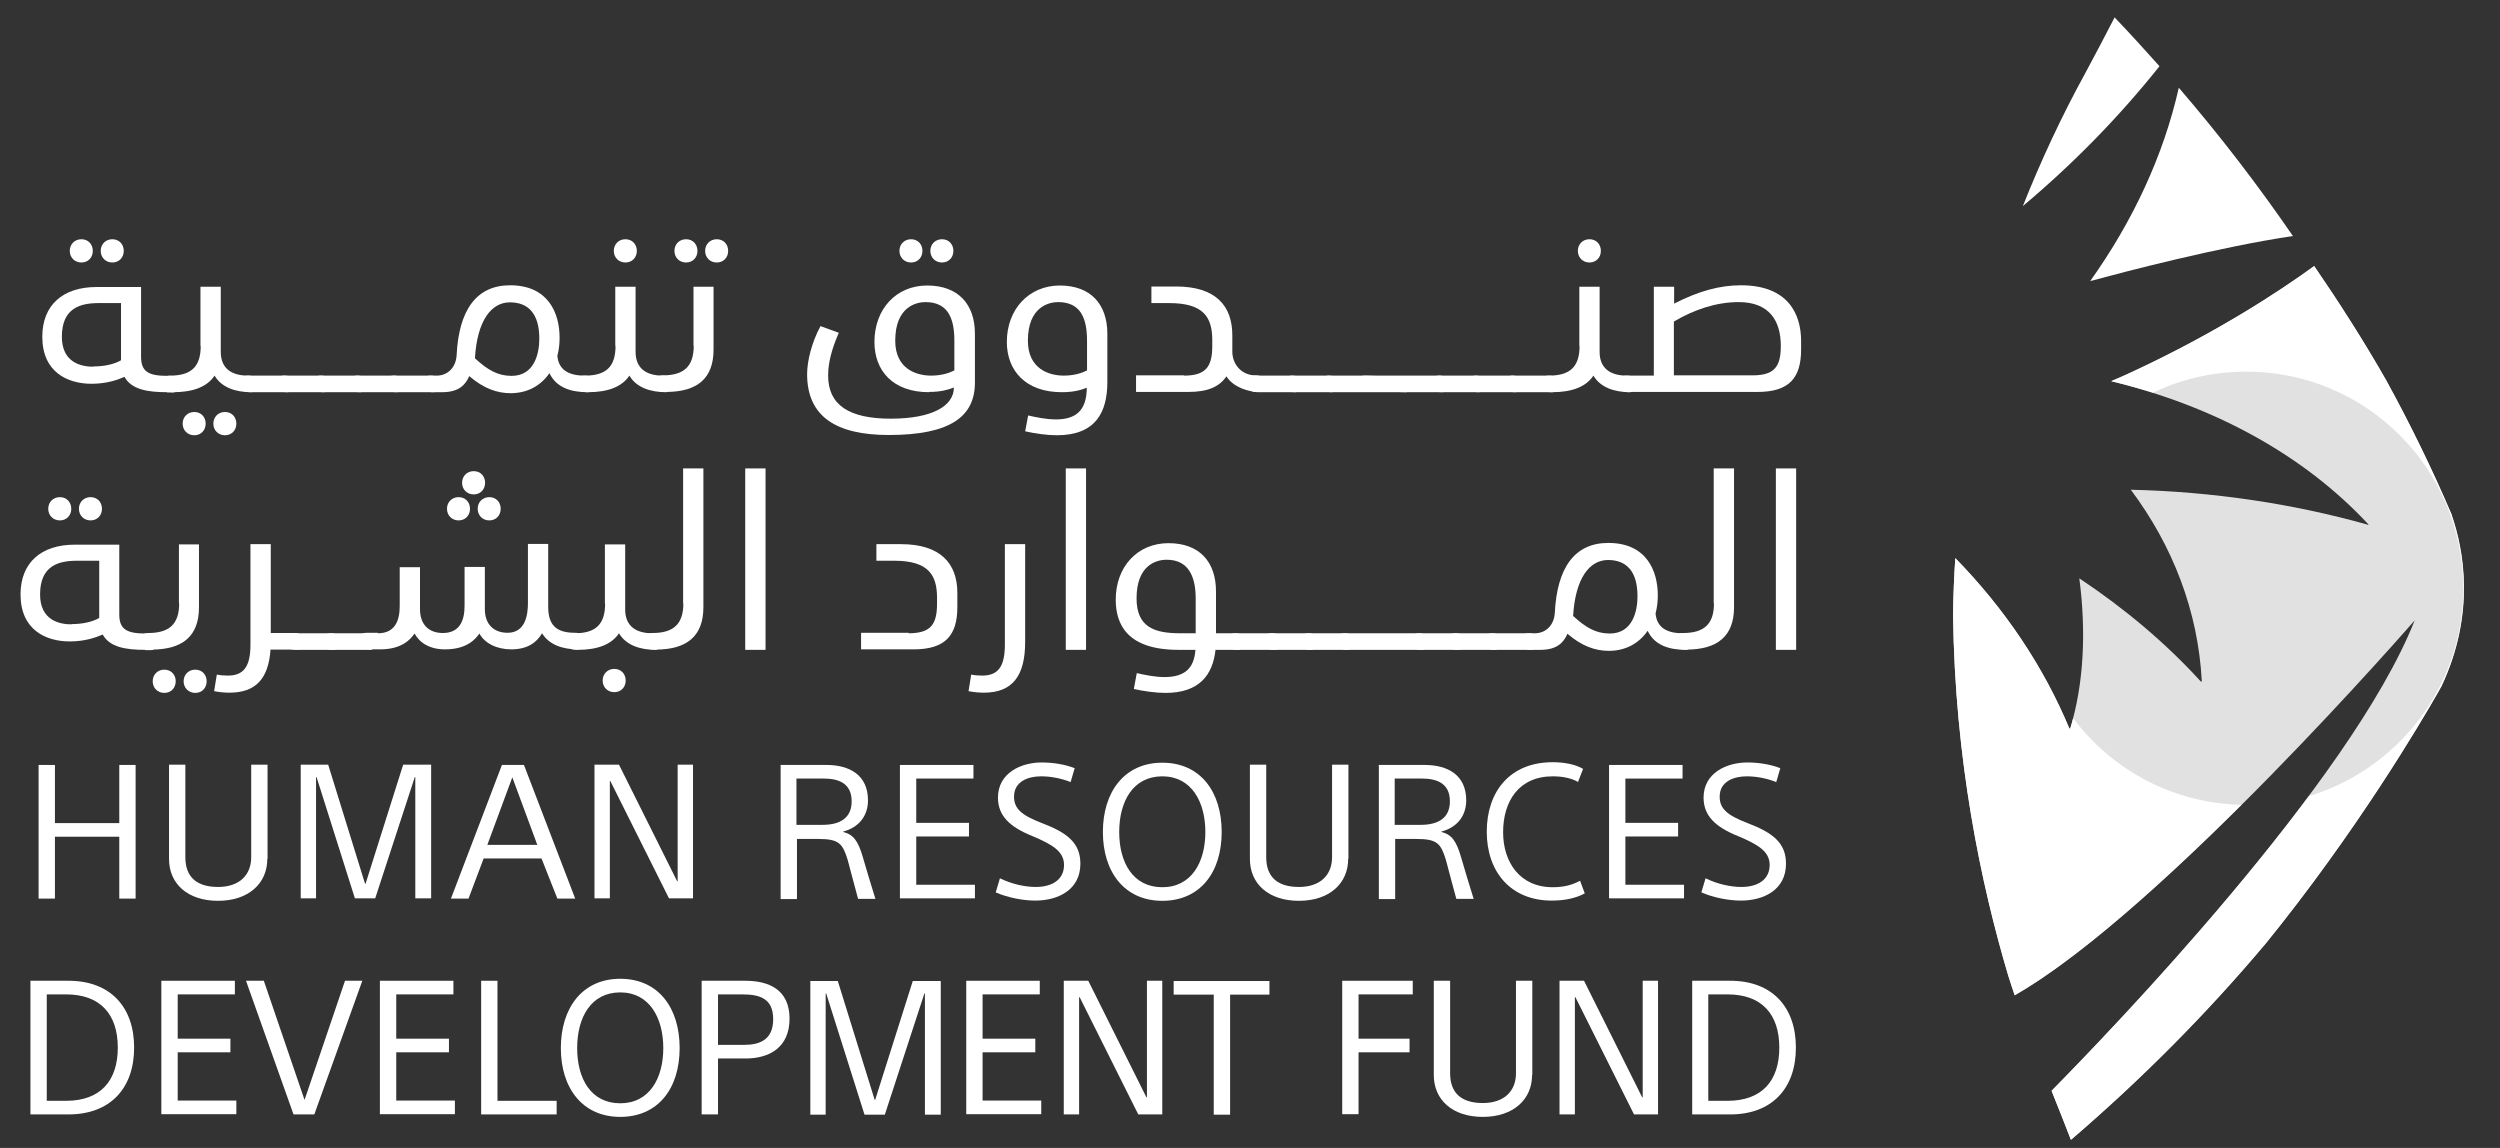 <svg width="98" height="45" viewBox="0 0 98 45" fill="none" xmlns="http://www.w3.org/2000/svg">
<rect x="0" y="0" width="98" height="45" fill="#333333" stroke="none"/>
<g clip-path="url(#clip0_89_6671)">
<g opacity="0.85">
<path d="M88.766 37.049C92.424 32.547 94.937 28.249 95.538 27.201C95.597 27.095 95.655 26.988 95.713 26.891C97.052 24.038 96.576 21.545 96.12 20.216C95.354 18.421 94.49 16.645 93.53 14.899C92.657 13.366 91.686 11.852 90.716 10.436C89.329 11.445 86.884 13.046 83.614 14.569C83.304 14.714 83.022 14.841 82.76 14.947C86.767 15.908 90.309 17.829 92.841 20.555V20.575C89.882 19.74 86.748 19.274 83.527 19.197C85.176 21.399 86.166 23.961 86.311 26.706L86.282 26.726C84.914 25.222 83.304 23.864 81.509 22.67C81.78 24.737 81.693 26.784 81.15 28.569H81.121C80.112 26.144 78.598 23.883 76.648 21.884C76.599 22.622 76.57 23.359 76.561 24.096C76.629 29.782 77.657 34.672 78.724 38.252C78.802 38.505 78.889 38.757 78.976 39.019C84.759 35.71 94.655 24.32 94.655 24.32C92.152 30.655 82.615 40.532 80.422 42.754C80.674 43.385 80.927 44.015 81.169 44.646C81.169 44.665 81.179 44.675 81.179 44.675C83.983 42.269 86.505 39.717 88.756 37.049H88.766Z" fill="white"/>
</g>
<path d="M81.266 28.162C81.227 28.297 81.198 28.433 81.15 28.559H81.12C80.111 26.134 78.598 23.873 76.648 21.875C76.599 22.612 76.57 23.349 76.56 24.087C76.628 29.772 77.657 34.662 78.724 38.242C78.802 38.495 78.889 38.747 78.976 39.009C81.538 37.544 84.904 34.487 87.864 31.548C85.166 31.489 82.779 30.17 81.266 28.152V28.162Z" fill="white"/>
<path d="M96.12 20.206C95.354 18.411 94.49 16.635 93.53 14.889C92.656 13.356 91.686 11.842 90.716 10.426C89.329 11.435 86.884 13.036 83.614 14.559C83.303 14.704 83.022 14.831 82.76 14.937C83.313 15.073 83.866 15.228 84.4 15.393C85.506 14.86 86.748 14.569 88.058 14.569C92.754 14.569 96.557 18.372 96.557 23.068C96.557 26.91 94.005 30.151 90.512 31.208C86.757 36.253 81.906 41.26 80.422 42.764C80.674 43.394 80.926 44.025 81.169 44.656C81.169 44.675 81.179 44.685 81.179 44.685C83.983 42.279 86.505 39.727 88.756 37.059C92.414 32.557 94.927 28.259 95.528 27.211C95.587 27.104 95.645 26.997 95.703 26.9C97.042 24.048 96.567 21.554 96.111 20.225L96.12 20.206Z" fill="white"/>
<path d="M81.936 11.018C83.265 10.659 86.952 9.688 89.882 9.252C88.523 7.273 87.039 5.332 85.409 3.44C84.817 6.07 83.624 8.65 81.936 11.018Z" fill="white"/>
<path d="M82.896 0.675C82.518 1.412 82.129 2.15 81.732 2.887C80.8 4.585 79.995 6.322 79.296 8.078C81.295 6.399 83.09 4.556 84.652 2.596C84.08 1.956 83.498 1.315 82.896 0.685V0.675Z" fill="white"/>
<path d="M6.548 15.374C5.772 15.374 5.151 15.267 4.88 14.772C4.618 14.889 4.181 15.044 3.589 15.044C2.648 15.044 1.658 14.588 1.658 13.201C1.658 11.959 2.464 11.251 3.783 11.251H5.53V13.986C5.53 14.578 5.83 14.734 6.578 14.734H6.655C6.839 14.734 6.937 14.772 6.937 15.073C6.937 15.335 6.888 15.384 6.781 15.384H6.548V15.374ZM3.657 14.365C4.113 14.365 4.501 14.268 4.744 14.122V11.881H3.871C3.133 11.881 2.425 12.085 2.425 13.201C2.425 14.219 3.191 14.375 3.657 14.375V14.365ZM3.191 9.378C3.453 9.378 3.638 9.572 3.638 9.834C3.638 10.096 3.453 10.29 3.191 10.29C2.929 10.29 2.735 10.096 2.735 9.834C2.735 9.572 2.929 9.378 3.191 9.378ZM4.404 9.378C4.666 9.378 4.851 9.572 4.851 9.834C4.851 10.096 4.666 10.29 4.404 10.29C4.142 10.29 3.948 10.096 3.948 9.834C3.948 9.572 4.142 9.378 4.404 9.378Z" fill="white"/>
<path d="M7.858 13.56V11.241H8.654V13.792C8.654 14.423 9.052 14.724 9.721 14.724C9.905 14.724 10.002 14.763 10.002 15.063C10.002 15.306 9.935 15.374 9.847 15.374C9.236 15.374 8.683 15.19 8.411 14.724C8.12 15.161 7.577 15.374 6.791 15.374C6.471 15.374 6.374 15.296 6.374 15.025C6.374 14.821 6.471 14.724 6.665 14.724C7.49 14.724 7.868 14.384 7.868 13.56H7.858ZM7.616 16.15C7.878 16.15 8.062 16.344 8.062 16.606C8.062 16.868 7.878 17.062 7.616 17.062C7.354 17.062 7.16 16.868 7.16 16.606C7.16 16.344 7.354 16.15 7.616 16.15ZM8.819 16.15C9.081 16.15 9.265 16.344 9.265 16.606C9.265 16.868 9.081 17.062 8.819 17.062C8.557 17.062 8.363 16.868 8.363 16.606C8.363 16.344 8.557 16.15 8.819 16.15Z" fill="white"/>
<path d="M11.147 14.724C11.332 14.724 11.429 14.763 11.429 15.063C11.429 15.306 11.361 15.374 11.274 15.374H9.838C9.517 15.374 9.42 15.296 9.42 15.025C9.42 14.821 9.517 14.724 9.711 14.724H11.147Z" fill="white"/>
<path d="M12.574 14.724C12.758 14.724 12.855 14.763 12.855 15.063C12.855 15.306 12.787 15.374 12.7 15.374H11.264C10.944 15.374 10.847 15.296 10.847 15.025C10.847 14.821 10.944 14.724 11.138 14.724H12.574Z" fill="white"/>
<path d="M14.009 14.724C14.194 14.724 14.291 14.763 14.291 15.063C14.291 15.306 14.223 15.374 14.136 15.374H12.7C12.38 15.374 12.283 15.296 12.283 15.025C12.283 14.821 12.38 14.724 12.573 14.724H14.009Z" fill="white"/>
<path d="M15.436 14.724C15.62 14.724 15.717 14.763 15.717 15.063C15.717 15.306 15.649 15.374 15.562 15.374H14.126C13.806 15.374 13.709 15.296 13.709 15.025C13.709 14.821 13.806 14.724 14 14.724H15.436Z" fill="white"/>
<path d="M16.872 14.724C17.056 14.724 17.153 14.763 17.153 15.063C17.153 15.306 17.085 15.374 16.998 15.374H15.562C15.242 15.374 15.145 15.296 15.145 15.025C15.145 14.821 15.242 14.724 15.436 14.724H16.872Z" fill="white"/>
<path d="M16.998 15.374C16.678 15.374 16.581 15.296 16.581 15.025C16.581 14.821 16.678 14.724 16.872 14.724H17.124C17.522 14.724 17.871 14.433 17.9 13.919C17.987 12.153 18.676 11.183 19.996 11.183C21.49 11.183 21.936 12.269 21.936 13.239C21.936 13.492 21.907 13.725 21.849 13.948C21.897 14.52 22.324 14.724 22.916 14.724C23.11 14.724 23.207 14.763 23.207 15.063C23.207 15.306 23.149 15.374 23.042 15.374C22.421 15.374 21.82 15.219 21.538 14.627C21.199 15.122 20.675 15.413 20.015 15.413C19.501 15.413 18.967 15.238 18.395 14.743C18.249 15.083 17.987 15.374 17.337 15.374H16.978H16.998ZM18.618 14.045C19.113 14.501 19.511 14.734 20.054 14.734C20.947 14.734 21.141 13.861 21.141 13.278C21.141 12.298 20.714 11.852 19.986 11.852C19.258 11.852 18.705 12.57 18.618 14.035V14.045Z" fill="white"/>
<path d="M24.119 13.56V11.241H24.915V13.793C24.915 14.423 25.313 14.724 25.982 14.724C26.167 14.724 26.264 14.763 26.264 15.063C26.264 15.306 26.196 15.374 26.108 15.374C25.497 15.374 24.944 15.19 24.672 14.724C24.381 15.161 23.838 15.374 23.052 15.374C22.732 15.374 22.635 15.296 22.635 15.025C22.635 14.821 22.732 14.724 22.926 14.724C23.751 14.724 24.129 14.384 24.129 13.56H24.119ZM24.517 9.378C24.779 9.378 24.964 9.572 24.964 9.834C24.964 10.096 24.779 10.29 24.517 10.29C24.255 10.29 24.061 10.096 24.061 9.834C24.061 9.572 24.255 9.378 24.517 9.378Z" fill="white"/>
<path d="M27.185 13.56V11.241H27.971V13.705C27.971 14.821 27.35 15.364 26.108 15.364C25.827 15.364 25.681 15.306 25.681 15.044C25.681 14.889 25.72 14.714 25.982 14.714C26.797 14.714 27.195 14.375 27.195 13.55L27.185 13.56ZM26.894 9.378C27.156 9.378 27.34 9.572 27.34 9.834C27.34 10.096 27.156 10.29 26.894 10.29C26.632 10.29 26.438 10.096 26.438 9.834C26.438 9.572 26.632 9.378 26.894 9.378ZM28.097 9.378C28.359 9.378 28.544 9.572 28.544 9.834C28.544 10.096 28.359 10.29 28.097 10.29C27.835 10.29 27.641 10.096 27.641 9.834C27.641 9.572 27.835 9.378 28.097 9.378Z" fill="white"/>
<path d="M36.422 15.374C34.996 15.374 34.278 14.53 34.278 13.404C34.278 12.114 35.132 11.192 36.344 11.192C37.557 11.192 38.217 11.92 38.217 13.084V14.996C38.217 16.334 37.247 17.052 34.84 17.052C32.783 17.052 31.639 16.334 31.639 14.666C31.639 14.161 31.813 13.434 32.163 12.783L32.881 13.045C32.599 13.695 32.463 14.219 32.463 14.724C32.463 15.888 33.298 16.412 34.918 16.412C36.538 16.412 37.392 15.917 37.392 15.19C37.188 15.267 36.917 15.364 36.412 15.364L36.422 15.374ZM36.499 14.724C36.956 14.724 37.256 14.598 37.411 14.52V13.356C37.411 12.473 37.159 11.842 36.276 11.842C35.927 11.842 35.093 12.017 35.093 13.356C35.093 14.452 35.908 14.724 36.499 14.724ZM35.714 9.378C35.976 9.378 36.16 9.572 36.16 9.834C36.16 10.096 35.976 10.29 35.714 10.29C35.452 10.29 35.258 10.096 35.258 9.834C35.258 9.572 35.452 9.378 35.714 9.378ZM36.926 9.378C37.188 9.378 37.373 9.572 37.373 9.834C37.373 10.096 37.188 10.29 36.926 10.29C36.664 10.29 36.47 10.096 36.47 9.834C36.47 9.572 36.664 9.378 36.926 9.378Z" fill="white"/>
<path d="M42.602 15.199C42.399 15.277 42.127 15.374 41.622 15.374C40.206 15.374 39.468 14.53 39.468 13.404C39.468 12.114 40.342 11.192 41.545 11.192C42.748 11.192 43.408 11.92 43.408 13.084V14.976C43.408 16.169 42.942 17.062 41.428 17.062C41.04 17.062 40.565 16.994 40.187 16.907L40.303 16.286C40.604 16.354 41.011 16.441 41.39 16.441C42.156 16.441 42.602 16.111 42.602 15.19V15.199ZM41.7 14.724C42.156 14.724 42.457 14.598 42.612 14.52V13.356C42.612 12.473 42.36 11.842 41.477 11.842C41.128 11.842 40.293 12.017 40.293 13.356C40.293 14.452 41.108 14.724 41.7 14.724Z" fill="white"/>
<path d="M46.415 14.724C47.269 14.724 47.521 14.375 47.521 13.56V13.336C47.521 12.444 47.191 11.881 45.833 11.881H45.135V11.231H46.105C47.657 11.231 48.307 11.988 48.307 13.142V13.783C48.307 14.278 48.666 14.714 49.219 14.714C49.413 14.714 49.501 14.753 49.501 15.054C49.501 15.296 49.433 15.364 49.345 15.364C48.947 15.364 48.356 15.19 48.074 14.753C47.812 15.151 47.356 15.364 46.59 15.364H44.533V14.714H46.406L46.415 14.724Z" fill="white"/>
<path d="M50.645 14.724C50.83 14.724 50.927 14.763 50.927 15.063C50.927 15.306 50.859 15.374 50.772 15.374H49.336C49.016 15.374 48.919 15.296 48.919 15.025C48.919 14.821 49.016 14.724 49.209 14.724H50.645Z" fill="white"/>
<path d="M52.081 14.724C52.266 14.724 52.363 14.763 52.363 15.063C52.363 15.306 52.295 15.374 52.208 15.374H50.772C50.452 15.374 50.355 15.296 50.355 15.025C50.355 14.821 50.452 14.724 50.646 14.724H52.081Z" fill="white"/>
<path d="M53.517 14.724C53.702 14.724 55.273 14.763 55.273 15.063C55.273 15.306 55.206 15.374 55.118 15.374H52.217C51.897 15.374 51.8 15.296 51.8 15.025C51.8 14.821 51.897 14.724 52.091 14.724H53.527H53.517Z" fill="white"/>
<path d="M56.418 14.724C56.603 14.724 56.7 14.763 56.7 15.063C56.7 15.306 56.632 15.374 56.544 15.374H55.108C54.788 15.374 53.217 15.296 53.217 15.025C53.217 14.821 53.314 14.724 53.508 14.724H56.409H56.418Z" fill="white"/>
<path d="M57.845 14.724C58.029 14.724 58.126 14.763 58.126 15.063C58.126 15.306 58.058 15.374 57.971 15.374H56.535C56.215 15.374 56.118 15.296 56.118 15.025C56.118 14.821 56.215 14.724 56.409 14.724H57.845Z" fill="white"/>
<path d="M59.281 14.724C59.465 14.724 59.562 14.763 59.562 15.063C59.562 15.306 59.494 15.374 59.407 15.374H57.971C57.651 15.374 57.553 15.296 57.553 15.025C57.553 14.821 57.651 14.724 57.844 14.724H59.281Z" fill="white"/>
<path d="M60.717 14.724C60.901 14.724 60.998 14.763 60.998 15.063C60.998 15.306 60.93 15.374 60.843 15.374H59.407C59.087 15.374 58.989 15.296 58.989 15.025C58.989 14.821 59.087 14.724 59.281 14.724H60.717Z" fill="white"/>
<path d="M61.91 13.56V11.241H62.705V13.793C62.705 14.423 63.103 14.724 63.773 14.724C63.957 14.724 64.054 14.763 64.054 15.063C64.054 15.306 63.986 15.374 63.899 15.374C63.288 15.374 62.734 15.19 62.463 14.724C62.172 15.161 61.628 15.374 60.843 15.374C60.522 15.374 60.425 15.296 60.425 15.025C60.425 14.821 60.522 14.724 60.716 14.724C61.541 14.724 61.919 14.384 61.919 13.56H61.91ZM62.307 9.378C62.569 9.378 62.754 9.572 62.754 9.834C62.754 10.096 62.569 10.29 62.307 10.29C62.046 10.29 61.852 10.096 61.852 9.834C61.852 9.572 62.046 9.378 62.307 9.378Z" fill="white"/>
<path d="M63.86 15.374C63.637 15.374 63.482 15.316 63.482 15.054C63.482 14.743 63.627 14.724 63.773 14.724H64.83V11.241H65.626V11.901C66.596 11.406 67.421 11.183 68.246 11.183C70.099 11.183 70.603 12.318 70.603 13.366V13.705C70.603 14.831 70.118 15.364 68.896 15.364H63.87L63.86 15.374ZM65.616 12.599V14.714H68.701C69.555 14.714 69.808 14.375 69.808 13.56C69.808 12.58 69.361 11.842 68.158 11.842C67.266 11.842 66.402 12.143 65.626 12.599H65.616Z" fill="white"/>
<path d="M5.695 25.474C4.918 25.474 4.298 25.367 4.026 24.873C3.764 24.989 3.327 25.144 2.735 25.144C1.794 25.144 0.805 24.688 0.805 23.301C0.805 22.059 1.61 21.351 2.929 21.351H4.676V24.087C4.676 24.678 4.977 24.834 5.724 24.834H5.801C5.986 24.834 6.083 24.873 6.083 25.173C6.083 25.435 6.034 25.484 5.928 25.484H5.695V25.474ZM2.803 24.465C3.259 24.465 3.647 24.368 3.89 24.223V21.981H3.017C2.279 21.981 1.571 22.185 1.571 23.301C1.571 24.32 2.338 24.475 2.803 24.475V24.465ZM2.347 19.488C2.609 19.488 2.794 19.682 2.794 19.944C2.794 20.206 2.609 20.4 2.347 20.4C2.085 20.4 1.891 20.206 1.891 19.944C1.891 19.682 2.085 19.488 2.347 19.488ZM3.55 19.488C3.812 19.488 3.997 19.682 3.997 19.944C3.997 20.206 3.812 20.4 3.55 20.4C3.288 20.4 3.094 20.206 3.094 19.944C3.094 19.682 3.288 19.488 3.55 19.488Z" fill="white"/>
<path d="M7.014 23.66V21.341H7.8V23.805C7.8 24.921 7.179 25.464 5.937 25.464C5.656 25.464 5.51 25.406 5.51 25.144C5.51 24.989 5.549 24.814 5.811 24.814C6.626 24.814 7.024 24.475 7.024 23.65L7.014 23.66ZM6.442 26.25C6.704 26.25 6.888 26.444 6.888 26.706C6.888 26.968 6.704 27.162 6.442 27.162C6.18 27.162 5.986 26.968 5.986 26.706C5.986 26.444 6.18 26.25 6.442 26.25ZM7.654 26.25C7.916 26.25 8.101 26.444 8.101 26.706C8.101 26.968 7.916 27.162 7.654 27.162C7.393 27.162 7.198 26.968 7.198 26.706C7.198 26.444 7.393 26.25 7.654 26.25Z" fill="white"/>
<path d="M8.392 27.104L8.499 26.444C8.644 26.473 8.79 26.483 8.935 26.483C9.556 26.483 9.818 26.124 9.818 25.27V21.331H10.614V24.814H11.545C11.729 24.814 11.826 24.853 11.826 25.154C11.826 25.396 11.758 25.464 11.671 25.464H10.604C10.526 26.599 10.031 27.153 8.993 27.153C8.809 27.153 8.586 27.133 8.402 27.094L8.392 27.104Z" fill="white"/>
<path d="M12.962 24.824C13.146 24.824 13.243 24.863 13.243 25.164C13.243 25.406 13.175 25.474 13.088 25.474H11.652C11.332 25.474 11.235 25.396 11.235 25.125C11.235 24.921 11.332 24.824 11.526 24.824H12.962Z" fill="white"/>
<path d="M14.398 24.824C14.582 24.824 14.679 24.863 14.679 25.164C14.679 25.406 14.611 25.474 14.524 25.474H13.088C12.768 25.474 12.671 25.396 12.671 25.125C12.671 24.921 12.768 24.824 12.962 24.824H14.398Z" fill="white"/>
<path d="M14.815 24.824C15.484 24.824 15.669 24.329 15.669 23.757V22.233H16.464V23.883C16.464 24.494 16.823 24.814 17.357 24.814C18.026 24.814 18.211 24.32 18.211 23.747V22.224H19.006V23.873C19.006 24.484 19.365 24.805 19.899 24.805C20.607 24.805 20.695 24.077 20.695 23.64V21.322H21.49V23.786C21.49 24.446 21.752 24.805 22.528 24.805C22.713 24.805 22.81 24.843 22.81 25.144C22.81 25.387 22.742 25.455 22.654 25.455C22.063 25.455 21.529 25.28 21.248 24.824C21.044 25.183 20.675 25.455 20.044 25.455C19.462 25.455 18.997 25.212 18.793 24.834C18.628 25.076 18.279 25.455 17.444 25.455C16.862 25.455 16.455 25.212 16.251 24.834C16.086 25.076 15.737 25.455 14.902 25.455H14.524C14.213 25.455 14.029 25.396 14.029 25.134C14.029 24.911 14.155 24.805 14.398 24.805H14.815V24.824ZM17.978 19.488C18.24 19.488 18.424 19.682 18.424 19.944C18.424 20.206 18.24 20.4 17.978 20.4C17.716 20.4 17.522 20.206 17.522 19.944C17.522 19.682 17.716 19.488 17.978 19.488ZM18.57 18.469C18.832 18.469 19.016 18.663 19.016 18.925C19.016 19.187 18.832 19.381 18.57 19.381C18.308 19.381 18.114 19.187 18.114 18.925C18.114 18.663 18.308 18.469 18.57 18.469ZM19.181 19.488C19.443 19.488 19.627 19.682 19.627 19.944C19.627 20.206 19.443 20.4 19.181 20.4C18.919 20.4 18.725 20.206 18.725 19.944C18.725 19.682 18.919 19.488 19.181 19.488Z" fill="white"/>
<path d="M23.712 23.66V21.341H24.507V23.893C24.507 24.523 24.905 24.824 25.575 24.824C25.759 24.824 25.856 24.863 25.856 25.164C25.856 25.406 25.788 25.474 25.701 25.474C25.09 25.474 24.536 25.29 24.265 24.824C23.974 25.261 23.43 25.474 22.645 25.474C22.324 25.474 22.227 25.396 22.227 25.125C22.227 24.921 22.324 24.824 22.518 24.824C23.343 24.824 23.721 24.485 23.721 23.66H23.712ZM24.08 26.221C24.342 26.221 24.527 26.415 24.527 26.677C24.527 26.939 24.342 27.133 24.08 27.133C23.819 27.133 23.624 26.939 23.624 26.677C23.624 26.415 23.819 26.221 24.08 26.221Z" fill="white"/>
<path d="M26.778 23.66V18.362H27.573V23.805C27.573 24.921 26.943 25.464 25.701 25.464C25.419 25.464 25.274 25.406 25.274 25.144C25.274 24.989 25.313 24.814 25.575 24.814C26.39 24.814 26.788 24.475 26.788 23.65L26.778 23.66Z" fill="white"/>
<path d="M30.009 18.362V25.474H29.213V18.362H30.009Z" fill="white"/>
<path d="M35.617 24.824C36.48 24.824 36.732 24.484 36.732 23.66V23.437C36.732 22.544 36.402 21.981 35.054 21.981H34.355V21.331H35.316C36.868 21.331 37.528 22.088 37.528 23.242V23.796C37.528 24.921 37.043 25.455 35.811 25.455H33.754V24.805H35.626L35.617 24.824Z" fill="white"/>
<path d="M37.965 27.104L38.071 26.444C38.217 26.473 38.362 26.483 38.508 26.483C39.129 26.483 39.391 26.124 39.391 25.27V21.331H40.186V25.164C40.186 26.493 39.692 27.153 38.566 27.153C38.382 27.153 38.159 27.133 37.974 27.094L37.965 27.104Z" fill="white"/>
<path d="M42.573 18.362V25.474H41.778V18.362H42.573Z" fill="white"/>
<path d="M46.862 25.474H46.202C44.184 25.474 43.737 24.475 43.737 23.505C43.737 22.214 44.591 21.292 45.804 21.292C47.017 21.292 47.667 22.02 47.667 23.184V24.824H48.424C48.608 24.824 48.705 24.863 48.705 25.164C48.705 25.406 48.637 25.474 48.55 25.474H47.648C47.541 26.454 47.017 27.162 45.688 27.162C45.3 27.162 44.824 27.094 44.446 27.007L44.562 26.386C44.863 26.454 45.27 26.541 45.649 26.541C46.425 26.541 46.813 26.211 46.862 25.464V25.474ZM46.27 24.824H46.871V23.456C46.871 22.573 46.571 21.942 45.736 21.942C45.319 21.942 44.553 22.156 44.553 23.456C44.553 24.591 45.261 24.824 46.26 24.824H46.27Z" fill="white"/>
<path d="M49.86 24.824C50.044 24.824 50.141 24.863 50.141 25.164C50.141 25.406 50.073 25.474 49.986 25.474H48.55C48.23 25.474 48.133 25.396 48.133 25.125C48.133 24.921 48.23 24.824 48.424 24.824H49.86Z" fill="white"/>
<path d="M51.286 24.824C51.47 24.824 51.567 24.863 51.567 25.164C51.567 25.406 51.499 25.474 51.412 25.474H49.976C49.656 25.474 49.559 25.396 49.559 25.125C49.559 24.921 49.656 24.824 49.85 24.824H51.286Z" fill="white"/>
<path d="M52.722 24.824C52.906 24.824 53.003 24.863 53.003 25.164C53.003 25.406 52.935 25.474 52.848 25.474H51.412C51.092 25.474 50.995 25.396 50.995 25.125C50.995 24.921 51.092 24.824 51.286 24.824H52.722Z" fill="white"/>
<path d="M55.623 24.824C55.807 24.824 55.904 24.863 55.904 25.164C55.904 25.406 55.836 25.474 55.749 25.474H52.848C52.528 25.474 52.431 25.396 52.431 25.125C52.431 24.921 52.528 24.824 52.722 24.824H55.623Z" fill="white"/>
<path d="M57.059 24.824C57.243 24.824 57.34 24.863 57.34 25.164C57.34 25.406 57.272 25.474 57.185 25.474H55.749C55.429 25.474 55.332 25.396 55.332 25.125C55.332 24.921 55.429 24.824 55.623 24.824H57.059Z" fill="white"/>
<path d="M58.485 24.824C58.669 24.824 58.766 24.863 58.766 25.164C58.766 25.406 58.698 25.474 58.611 25.474H57.175C56.855 25.474 56.758 25.396 56.758 25.125C56.758 24.921 56.855 24.824 57.049 24.824H58.485Z" fill="white"/>
<path d="M59.921 24.824C60.105 24.824 60.202 24.863 60.202 25.164C60.202 25.406 60.134 25.474 60.047 25.474H58.611C58.291 25.474 58.194 25.396 58.194 25.125C58.194 24.921 58.291 24.824 58.485 24.824H59.921Z" fill="white"/>
<path d="M60.047 25.474C59.727 25.474 59.63 25.396 59.63 25.125C59.63 24.921 59.727 24.824 59.921 24.824H60.173C60.571 24.824 60.92 24.533 60.949 24.019C61.037 22.253 61.726 21.283 63.045 21.283C64.539 21.283 64.986 22.369 64.986 23.34C64.986 23.592 64.957 23.825 64.898 24.048C64.947 24.62 65.374 24.824 65.966 24.824C66.159 24.824 66.257 24.863 66.257 25.164C66.257 25.406 66.198 25.474 66.092 25.474C65.471 25.474 64.869 25.319 64.588 24.727C64.248 25.222 63.724 25.513 63.065 25.513C62.55 25.513 62.017 25.338 61.444 24.843C61.299 25.183 61.037 25.474 60.387 25.474H60.028H60.047ZM61.667 24.145C62.162 24.601 62.56 24.834 63.103 24.834C63.996 24.834 64.19 23.961 64.19 23.378C64.19 22.398 63.763 21.952 63.035 21.952C62.308 21.952 61.755 22.67 61.667 24.135V24.145Z" fill="white"/>
<path d="M67.178 23.66V18.362H67.974V23.805C67.974 24.921 67.343 25.464 66.101 25.464C65.82 25.464 65.674 25.406 65.674 25.144C65.674 24.989 65.713 24.814 65.975 24.814C66.79 24.814 67.188 24.475 67.188 23.65L67.178 23.66Z" fill="white"/>
<path d="M70.409 18.362V25.474H69.614V18.362H70.409Z" fill="white"/>
<path d="M1.513 29.986H2.153V32.266H4.676V29.986H5.316V35.225H4.676V32.799H2.153V35.225H1.513V29.986Z" fill="white"/>
<path d="M10.478 33.673C10.478 34.623 9.75 35.312 8.547 35.312C7.344 35.312 6.626 34.633 6.626 33.673V29.976H7.266V33.605C7.266 34.371 7.703 34.769 8.547 34.769C9.391 34.769 9.847 34.294 9.847 33.605V29.976H10.488V33.673H10.478Z" fill="white"/>
<path d="M14.31 34.643H14.33L15.804 29.976H16.901V35.215H16.28V30.461H16.26L14.708 35.215H13.912L12.409 30.461H12.389V35.215H11.788V29.976H12.865L14.31 34.643Z" fill="white"/>
<path d="M18.356 35.225H17.677L19.676 29.986H20.539L22.548 35.225H21.849L21.228 33.653H18.958L18.366 35.225H18.356ZM19.113 33.12H21.063L20.083 30.471L19.103 33.12H19.113Z" fill="white"/>
<path d="M26.555 34.546H26.564V29.976H27.166V35.215H26.225L23.925 30.616H23.906V35.215H23.304V29.976H24.265L26.545 34.546H26.555Z" fill="white"/>
<path d="M30.591 29.986H32.395C33.317 29.986 34.025 30.393 34.025 31.373C34.025 31.965 33.686 32.431 33.055 32.596V32.615C33.453 32.712 33.637 32.964 33.822 33.595C33.987 34.177 34.142 34.662 34.316 35.235H33.637C33.521 34.818 33.327 34.07 33.23 33.711C33.036 33.081 32.9 32.887 32.085 32.887H31.241V35.244H30.601V30.005L30.591 29.986ZM31.231 32.334H32.24C32.949 32.334 33.385 32.052 33.385 31.412C33.385 30.675 32.832 30.519 32.279 30.519H31.221V32.334H31.231Z" fill="white"/>
<path d="M35.277 29.986H38.159V30.519H35.917V32.256H37.984V32.79H35.917V34.682H38.217V35.215H35.277V29.976V29.986Z" fill="white"/>
<path d="M41.963 30.655C41.594 30.51 41.196 30.432 40.808 30.432C40.313 30.432 39.75 30.626 39.75 31.228C39.75 31.693 40.032 31.955 40.847 32.266C41.836 32.644 42.351 33.042 42.351 33.857C42.351 34.895 41.458 35.303 40.585 35.303C40.119 35.303 39.527 35.196 39.032 34.983L39.197 34.429C39.673 34.662 40.187 34.769 40.604 34.769C41.235 34.769 41.71 34.488 41.71 33.906C41.71 33.372 41.245 33.1 40.459 32.77C39.566 32.411 39.12 31.965 39.12 31.267C39.12 30.296 40.032 29.889 40.827 29.889C41.293 29.889 41.749 29.966 42.127 30.112L41.972 30.646L41.963 30.655Z" fill="white"/>
<path d="M45.562 35.312C44.077 35.312 43.233 34.177 43.233 32.615C43.233 31.053 44.067 29.898 45.562 29.898C47.056 29.898 47.89 31.034 47.89 32.615C47.89 34.197 47.046 35.312 45.562 35.312ZM45.562 30.432C44.417 30.432 43.873 31.412 43.873 32.615C43.873 33.818 44.417 34.779 45.562 34.779C46.706 34.779 47.25 33.799 47.25 32.615C47.25 31.431 46.706 30.432 45.562 30.432Z" fill="white"/>
<path d="M52.848 33.673C52.848 34.623 52.12 35.312 50.917 35.312C49.714 35.312 48.996 34.633 48.996 33.673V29.976H49.636V33.605C49.636 34.371 50.073 34.769 50.917 34.769C51.761 34.769 52.217 34.294 52.217 33.605V29.976H52.858V33.673H52.848Z" fill="white"/>
<path d="M54.041 29.986H55.846C56.768 29.986 57.476 30.393 57.476 31.373C57.476 31.965 57.136 32.431 56.506 32.596V32.615C56.903 32.712 57.088 32.964 57.272 33.595C57.437 34.177 57.592 34.662 57.767 35.235H57.088C56.971 34.818 56.777 34.07 56.68 33.711C56.486 33.081 56.35 32.887 55.535 32.887H54.691V35.244H54.051V30.005L54.041 29.986ZM54.682 32.334H55.691C56.399 32.334 56.836 32.052 56.836 31.412C56.836 30.675 56.282 30.519 55.73 30.519H54.672V32.334H54.682Z" fill="white"/>
<path d="M61.861 30.655C61.599 30.5 61.24 30.432 60.872 30.432C59.542 30.432 58.922 31.402 58.922 32.625C58.922 33.789 59.572 34.779 60.862 34.779C61.308 34.779 61.629 34.691 61.939 34.526L62.123 35.021C61.745 35.225 61.299 35.303 60.823 35.303C59.232 35.303 58.281 34.187 58.281 32.605C58.281 31.024 59.193 29.879 60.862 29.879C61.299 29.879 61.755 29.957 62.056 30.141L61.861 30.645V30.655Z" fill="white"/>
<path d="M63.075 29.986H65.956V30.52H63.715V32.256H65.782V32.79H63.715V34.682H66.014V35.215H63.075V29.976V29.986Z" fill="white"/>
<path d="M69.623 30.655C69.254 30.51 68.857 30.432 68.469 30.432C67.974 30.432 67.411 30.626 67.411 31.228C67.411 31.693 67.692 31.955 68.507 32.266C69.497 32.644 70.011 33.042 70.011 33.857C70.011 34.895 69.119 35.303 68.246 35.303C67.78 35.303 67.188 35.196 66.693 34.982L66.858 34.429C67.334 34.662 67.848 34.769 68.265 34.769C68.895 34.769 69.371 34.488 69.371 33.905C69.371 33.372 68.905 33.1 68.119 32.77C67.227 32.411 66.78 31.965 66.78 31.266C66.78 30.296 67.692 29.889 68.488 29.889C68.954 29.889 69.41 29.966 69.788 30.112L69.633 30.645L69.623 30.655Z" fill="white"/>
<path d="M1.193 38.446H2.687C4.307 38.446 5.258 39.455 5.258 41.066C5.258 42.676 4.307 43.685 2.687 43.685H1.193V38.446ZM1.833 43.152H2.59C3.929 43.152 4.618 42.376 4.618 41.066C4.618 39.756 3.929 38.98 2.59 38.98H1.833V43.152Z" fill="white"/>
<path d="M6.325 38.446H9.207V38.98H6.966V40.716H9.032V41.25H6.966V43.142H9.265V43.676H6.325V38.436V38.446Z" fill="white"/>
<path d="M9.663 38.446H10.342L11.933 43.103H11.943L13.524 38.446H14.203L12.321 43.685H11.506L9.643 38.446H9.663Z" fill="white"/>
<path d="M14.892 38.446H17.774V38.98H15.533V40.716H17.599V41.25H15.533V43.142H17.832V43.676H14.892V38.436V38.446Z" fill="white"/>
<path d="M18.861 38.446H19.501V43.152H21.82V43.685H18.861V38.446Z" fill="white"/>
<path d="M24.313 43.782C22.829 43.782 21.985 42.647 21.985 41.085C21.985 39.523 22.819 38.368 24.313 38.368C25.807 38.368 26.642 39.504 26.642 41.085C26.642 42.667 25.798 43.782 24.313 43.782ZM24.313 38.902C23.168 38.902 22.625 39.882 22.625 41.085C22.625 42.288 23.168 43.249 24.313 43.249C25.458 43.249 26.001 42.269 26.001 41.085C26.001 39.901 25.458 38.902 24.313 38.902Z" fill="white"/>
<path d="M27.505 38.446H29.213C30.144 38.446 30.95 38.795 30.95 39.931C30.95 41.066 30.154 41.493 29.223 41.493H28.146V43.685H27.505V38.446ZM28.146 40.959H29.165C29.776 40.959 30.309 40.765 30.309 39.95C30.309 39.135 29.776 38.98 29.097 38.98H28.146V40.959Z" fill="white"/>
<path d="M34.287 43.113H34.307L35.781 38.456H36.878V43.695H36.257V38.941H36.237L34.685 43.695H33.889L32.386 38.941H32.366V43.695H31.765V38.456H32.842L34.287 43.113Z" fill="white"/>
<path d="M37.877 38.446H40.759V38.98H38.517V40.716H40.584V41.25H38.517V43.142H40.817V43.676H37.877V38.436V38.446Z" fill="white"/>
<path d="M44.95 43.016H44.96V38.446H45.561V43.685H44.62L42.321 39.087H42.301V43.685H41.7V38.446H42.66L44.94 43.016H44.95Z" fill="white"/>
<path d="M47.589 38.989H46.008V38.456H49.762V38.989H48.22V43.695H47.579V38.989H47.589Z" fill="white"/>
<path d="M52.615 38.446H55.38V38.98H53.255V40.716H55.254V41.25H53.255V43.676H52.615V38.436V38.446Z" fill="white"/>
<path d="M60.057 42.143C60.057 43.094 59.329 43.782 58.126 43.782C56.923 43.782 56.205 43.103 56.205 42.143V38.446H56.845V42.075C56.845 42.841 57.282 43.239 58.126 43.239C58.97 43.239 59.426 42.764 59.426 42.075V38.446H60.066V42.143H60.057Z" fill="white"/>
<path d="M64.384 43.016H64.394V38.446H64.995V43.685H64.054L61.755 39.087H61.735V43.685H61.133V38.446H62.094L64.374 43.016H64.384Z" fill="white"/>
<path d="M66.334 38.446H67.828C69.448 38.446 70.399 39.455 70.399 41.066C70.399 42.676 69.448 43.685 67.828 43.685H66.334V38.446ZM66.965 43.152H67.721C69.06 43.152 69.749 42.376 69.749 41.066C69.749 39.756 69.06 38.98 67.721 38.98H66.965V43.152Z" fill="white"/>
</g>
<defs>
<clipPath id="clip0_89_6671">
<rect width="96.596" height="44" fill="white" transform="translate(0.805 0.675)"/>
</clipPath>
</defs>
</svg>
